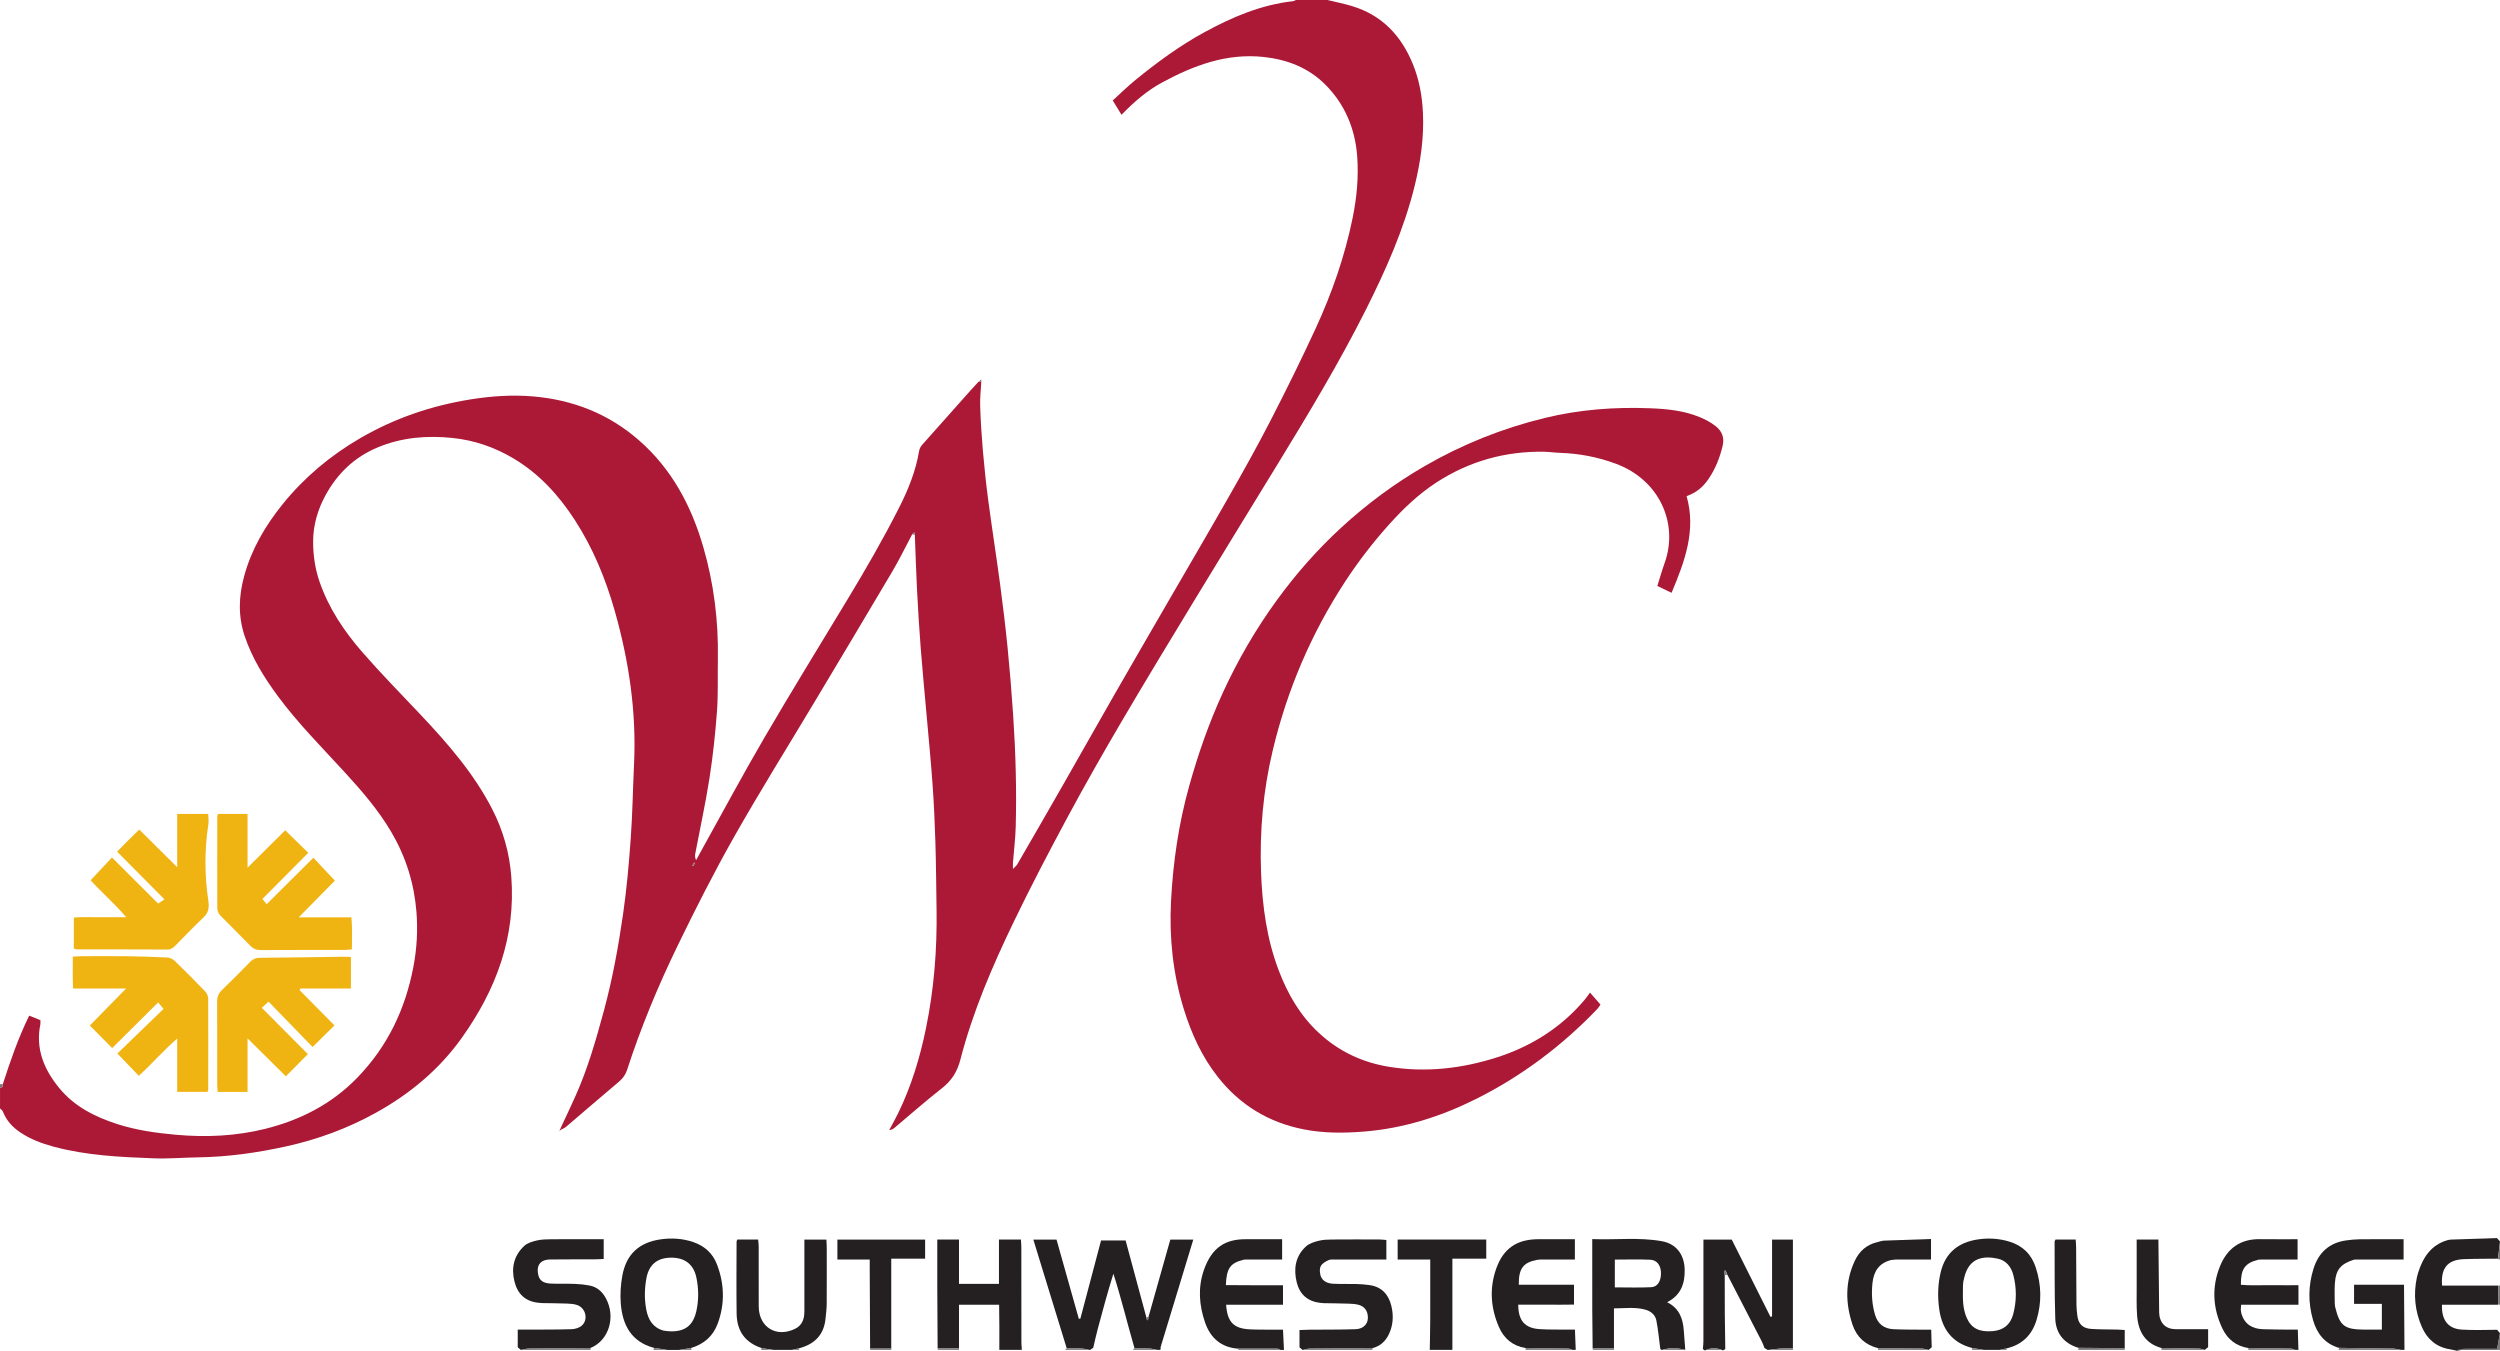 <?xml version="1.0" encoding="utf-8"?>
<!-- Generator: Adobe Illustrator 27.2.0, SVG Export Plug-In . SVG Version: 6.00 Build 0)  -->
<svg version="1.1" id="Layer_1" xmlns="http://www.w3.org/2000/svg" xmlns:xlink="http://www.w3.org/1999/xlink" x="0px" y="0px"
	 viewBox="0 0 2878.01 1554.98" style="enable-background:new 0 0 2878.01 1554.98;" xml:space="preserve">
<style type="text/css">
	.st0{fill:#AC1936;}
	.st1{fill:#242022;}
	.st2{fill:#797778;}
	.st3{fill:#F0B412;}
</style>
<g>
	<g>
		<path class="st0" d="M3.22,1248.2c8.59-26.55,17.61-52.93,30.38-78.97c4.65,1.86,8.79,3.52,12.9,5.17c0,2.09,0.22,3.42-0.03,4.66
			c-5.77,28.43,4.23,52.27,21.85,73.65c17.56,21.3,41.23,33.17,66.9,41.4c21.9,7.03,44.52,10.17,67.43,12.24
			c34.74,3.13,69.17,1.52,102.88-6.89c40.34-10.06,76.37-28.49,105.81-58.85c34.94-36.01,55.35-79.09,64.63-127.94
			c3.93-20.68,5.1-41.6,3.48-62.46c-2.56-32.88-12.13-63.73-28.96-92.34c-14.94-25.4-34.02-47.42-53.8-69.01
			c-26.24-28.65-53.77-56.21-76.9-87.57c-15.62-21.19-29.45-43.39-38-68.63c-7.88-23.26-7.04-46.27-0.68-69.56
			c8.48-31.05,24.4-58.13,44.43-82.89c24.93-30.81,54.92-55.88,89.14-75.78c39.52-22.98,82.1-37.46,127.18-44.67
			c23.68-3.79,47.55-5.43,71.47-3.43c46.02,3.85,87.16,19.9,122.21,50.51c37.87,33.07,60.35,75.52,74.1,122.98
			c12.19,42.06,17.54,85.16,16.77,128.98c-0.35,19.98,0.44,40.03-1.02,59.92c-1.89,25.76-4.64,51.53-8.63,77.05
			c-4.55,29.15-10.89,58.03-16.39,87.03c-0.42,2.22-0.41,4.51,0.95,7.49c1.98-3.61,3.94-7.24,5.94-10.84
			c24.07-43.27,47.44-86.95,72.39-129.71c31.17-53.4,63.58-106.07,95.57-158.98c21.17-35.02,41.67-70.4,60.13-106.94
			c10.39-20.56,18.93-41.76,22.73-64.65c0.41-2.44,1.71-5.06,3.36-6.93c18.47-20.93,37.08-41.74,55.67-62.57
			c3.08-3.45,6.25-6.83,9.37-10.23c1.07-0.01,2.14-0.02,3.21-0.04c-0.49,9.27-1.63,18.56-1.32,27.8
			c0.56,17.22,1.62,34.45,3.11,51.61c1.67,19.14,3.67,38.26,6.21,57.31c4.29,32.2,9.33,64.29,13.63,96.49
			c3.25,24.3,6.19,48.65,8.62,73.05c2.56,25.72,4.66,51.5,6.39,77.28c1.46,21.85,2.49,43.74,3.01,65.63
			c0.5,20.93,0.51,41.9-0.03,62.83c-0.36,13.89-2.1,27.73-3.18,41.6c-0.15,1.96-0.02,3.94-0.02,7.36c2.19-2.31,3.97-3.6,4.97-5.34
			c17.65-30.49,35.27-60.98,52.75-91.57c20.12-35.2,39.98-70.54,60.15-105.7c20.16-35.15,40.54-70.18,60.84-105.25
			c23.46-40.52,47.19-80.89,70.34-121.6c16.26-28.6,32.34-57.34,47.39-86.59c17.95-34.89,35.37-70.08,51.81-105.69
			c18.98-41.11,33.89-83.8,42.91-128.28c4.7-23.17,6.9-46.8,5.14-70.41c-2.38-31.89-14.28-60.26-37.06-82.88
			c-19.27-19.14-43.62-28.57-70.57-31.47c-42.58-4.59-80.46,9.68-116.86,29.31c-17.32,9.35-32.19,22.16-46.83,37.26
			c-3.34-5.47-6.48-10.6-10.1-16.52c8.98-8.13,17.2-16.25,26.11-23.52c24.99-20.39,50.96-39.48,79.34-54.96
			c31.99-17.45,65.18-31.65,101.89-35.77c1.26-0.14,2.46-0.93,3.68-1.41c12,0,24,0,36,0c9.62,2.35,19.38,4.24,28.84,7.14
			c34.23,10.5,56.25,33.95,69.57,66.48c7.39,18.05,10.78,36.83,11.68,56.26c1.32,28.37-2.67,56.07-9.38,83.52
			c-12.32,50.39-33.31,97.35-56.48,143.47c-30.49,60.68-65.51,118.76-100.9,176.63c-31.76,51.92-63.65,103.76-95.24,155.78
			c-28.63,47.16-57.28,94.3-85.22,141.87c-21.38,36.4-42.26,73.11-62.26,110.28c-21.26,39.5-42.05,79.3-61.53,119.69
			c-24.71,51.23-47.22,103.53-61.49,158.79c-3.63,14.06-10.14,24.21-21.35,32.99c-18.55,14.52-36.22,30.18-54.28,45.33
			c-1.62,1.36-3.42,2.5-6.3,2.76c3.36-6.31,6.91-12.53,10.05-18.95c15.31-31.25,25.3-64.25,32.28-98.25
			c9.26-45.09,12.88-90.68,12.18-136.65c-0.39-25.62-0.55-51.25-1.32-76.87c-0.67-22.23-1.66-44.47-3.24-66.65
			c-1.96-27.43-4.66-54.8-7.07-82.19c-2.21-25.1-4.68-50.18-6.62-75.3c-1.76-22.82-3.14-45.68-4.32-68.53
			c-1.06-20.55-1.63-41.13-2.42-61.69c-0.22-1.05-0.44-2.11-0.65-3.17c-0.79,0.76-1.58,1.51-2.36,2.27
			c-7.64,14.37-14.75,29.05-23.01,43.05c-30.08,50.92-60.51,101.62-90.86,152.38c-30.52,51.04-62.07,101.5-91.34,153.24
			c-23.23,41.06-44.6,83.25-65.2,125.71c-22.33,46.04-41.96,93.32-57.78,142.07c-1.83,5.64-4.8,9.87-9.25,13.64
			c-20.51,17.34-40.85,34.89-61.31,52.3c-1.47,1.25-3.42,1.93-5.15,2.88c-0.36-0.38-0.73-0.77-1.09-1.15
			c5.74-12.33,11.62-24.59,17.18-37c14.32-31.97,23.92-65.52,33.03-99.23c9.8-36.26,16.49-73.18,21.86-110.27
			c4.22-29.16,6.79-58.61,8.91-88.01c2.03-28.13,2.38-56.37,3.74-84.55c2.92-60.3-5.82-119.16-22.24-176.96
			c-10.49-36.91-25.02-72.2-46.02-104.59c-18.5-28.55-40.99-53.13-70.4-70.68c-21.66-12.93-45.17-21.04-70.31-23.64
			c-29.47-3.05-58.33-0.7-86.09,10.85c-26.62,11.07-46.15,29.81-59.88,54.72c-9.1,16.51-14.42,34.63-14.48,53.33
			c-0.05,15.79,2.17,31.67,7.5,46.96c10.58,30.37,28.15,56.58,48.92,80.47c21.6,24.83,44.74,48.33,67.33,72.3
			c31.52,33.45,61.65,67.99,82.72,109.28c12.34,24.19,19.58,49.85,21.66,77.15c5.28,69.38-17.45,130.02-56.93,185.45
			c-26.09,36.63-59.96,64.75-99.11,86.41c-32.45,17.96-67.03,30.71-103.29,38.66c-33.1,7.26-66.53,12.06-100.5,12.57
			c-17.28,0.26-34.58,1.79-51.81,1.14c-38.77-1.46-77.59-3.23-115.37-13.46c-13.53-3.66-26.47-8.5-38.28-16.41
			c-9.17-6.15-16.04-13.75-20.04-24.04c-0.54-1.39-2.14-2.37-3.25-3.53c0-8,0-16,0-24C2.7,1252.11,3.78,1250.85,3.22,1248.2z
			 M799.49,994.24c-0.04-0.54-0.09-1.09-0.13-1.63c-0.31,0.52-0.63,1.04-0.94,1.57c-0.51,0.73-1.01,1.47-1.52,2.2
			c0.55,0.15,1.52,0.54,1.59,0.41C798.93,996,799.18,995.1,799.49,994.24z"/>
		<path class="st1" d="M1227.97,1552c-8.03-26.12-16.06-52.24-24.09-78.37c-4.68-15.24-9.35-30.48-14.3-46.63
			c8.93,0,26.69,0,26.69,0s17.04,60.63,25.66,91.14c0.59,0.01,1.18,0.01,1.76,0.02c7.94-30.31,23.86-90.15,23.86-90.15h28.24
			c0,0,15.92,58.63,23.88,88.46c0.25,1.09,0.5,2.19,0.76,3.28c0.4-0.02,0.79-0.05,1.19-0.07c0.17-1.17,0.33-2.33,0.5-3.5
			c8.33-29.44,25.16-89.17,25.16-89.17s16.9,0,26.44,0c-5.36,17.66-10.46,34.49-15.58,51.32c-7.28,23.92-14.58,47.83-21.83,71.76
			c-0.37,1.23-0.26,2.6-0.37,3.91c-1.34,0-2.45,0-3.78,0c-2.81-0.52-5.6-1.34-8.43-1.51c-5.89-0.35-11.8-0.35-17.7-0.5
			c-8.31-28.49-15.2-57.39-24.3-85.7c-6.48,21-12.21,41.8-17.76,62.65c-2,7.5-3.66,15.09-5.43,22.65c-1.4,0.95-2.35,1.6-3.75,2.55
			c-3.08-0.5-6.12-1.47-9.22-1.66C1239.73,1552.14,1233.84,1552.14,1227.97,1552z"/>
		<path class="st1" d="M1960.33,1553.08c0.26-2.96,0.64-5.92,0.64-8.88c0.05-35.32,0.03-70.64,0.03-105.96c0-3.57,0-7.14,0-11.24
			h32.59c14.7,29.33,29.64,59.14,44.58,88.95c0.99-0.23,0.84-0.2,1.83-0.43V1427c8.43,0,15.77,0,24,0v125.04
			c-4.89,0.13-9.8,0.11-14.68,0.44c-4.79,0.33-9.55,1.11-14.32,1.64c-1.33-0.82-2.47-1.52-3.8-2.35c-0.95-2.61-1.86-5.24-3.12-7.69
			c-13.14-25.6-26.38-51.15-39.59-76.71c-0.62-1.58-1.24-3.16-1.86-4.74c-1.03,0.27-0.7,0.18-1.74,0.45
			c0.21,1.59,0.42,3.19,0.62,4.78c0.02,14.87-0.02,29.75,0.09,44.62c0.1,13.51,0.36,27.03,0.55,40.54c-1.13,0.7-1.44,0.9-2.57,1.6
			c-6.97-3.3-13.93-3.28-20.9,0.06C1961.63,1553.96,1961.39,1553.8,1960.33,1553.08z"/>
		<path class="st1" d="M1833.46,1552.36c-0.15-14.98-0.39-29.95-0.44-44.93c-0.07-23.32-0.02-46.64-0.02-69.95
			c0-3.27,0-6.53,0-11.03c27.37,1.06,53.85-2.3,80.07,2.42c16.68,3,25.93,15.34,26.33,32.55c0.38,16.14-4.23,29.58-20.23,37.71
			c14.07,6.87,18.31,18.96,19.25,32.94c0.49,7.28,1.1,14.55,1.66,21.82c-8.99-2.08-17.98-2.67-26.95,0.22
			c-0.73-0.45-1.07-0.66-1.8-1.11c-1.42-10.99-2.41-22.07-4.53-32.92c-1.28-6.55-6.46-10.74-12.97-12.48
			c-11.6-3.1-23.27-1.49-35.83-1.37v45.98C1849.82,1552.25,1841.64,1552.3,1833.46,1552.36z M1859,1482.03
			c14.26,0,28.11,0.49,41.9-0.2c7.38-0.37,11.31-7.12,11.22-16.26c-0.09-8.69-4.49-15.03-12.29-15.37
			c-13.46-0.59-26.96-0.16-40.83-0.16C1859,1461.06,1859,1471.19,1859,1482.03z"/>
		<path class="st1" d="M2688.1,1504.01c5.39,22.35,10.52,26.43,33.57,26.65c6.3,0.06,20.33,0.01,20.33,0.01s0-19.47,0-29.66
			c-10.56,0-20.9,0-32,0c0-7.84,0-14.4,0-22c18.87,0,37.57,0,57.5,0c0.18,25.02,0.36,50.01,0.54,75c-1.33,0-2.7,0-4.03,0
			c-3.19-0.52-6.37-1.44-9.57-1.5c-20.64-0.38-41.29-0.58-61.93-0.83c-16.3-4.8-25.31-16.53-29.78-32.13
			c-5.64-19.67-5.59-39.35,0.58-59.01c5.86-18.67,18.1-29.78,37.55-32.57c5.25-0.75,10.59-1.26,15.89-1.31
			c16.57-0.17,33.15-0.06,50.27-0.06V1450h-53.02c-1.33-0.13-2.66-0.02-3.98,0.1c-15.36,4.9-20.94,11.4-22.09,26.97
			c-0.57,7.61-0.14,15.3-0.16,22.96C2687.86,1501.35,2687.98,1502.68,2688.1,1504.01z"/>
		<path class="st1" d="M619.95,1499.75c-15.14-1.46-24.14-10.14-27.72-24.52c-3.9-15.7-0.63-29.95,11.39-41.03
			c3.63-3.35,9.32-4.98,14.35-6.15c5.43-1.26,11.19-1.37,16.81-1.41c19.85-0.15,39.71-0.06,60.21-0.06v22.74
			c-3.4,0.15-6.62,0.4-9.85,0.42c-17.26,0.08-34.52-0.03-51.77,0.18c-13.35,0.17-16.12,9.2-13.47,18.78
			c1.93,6.99,7.97,8.63,14.06,8.94c9.27,0.48,18.58,0.04,27.87,0.39c5.6,0.21,11.24,0.81,16.74,1.85
			c8.71,1.65,14.75,6.98,18.94,14.77c11.71,21.72,3.3,48.73-17.92,57.22c-23.71,0.19-47.42,0.33-71.13,0.64
			c-2.93,0.04-5.85,1.05-8.77,1.56c-1.5-1.24-2.18-1.82-3.68-3.06v-20.33c3.94,0,7.12,0.02,10.31,0c17.26-0.1,34.52,0.04,51.77-0.5
			c3.99-0.12,8.81-1.57,11.69-4.16c7.68-6.89,4.61-20.05-5.25-23.61c-3.65-1.31-7.79-1.57-11.72-1.72
			c-9.61-0.37-19.24-0.4-28.86-0.57C622.61,1499.99,621.28,1499.87,619.95,1499.75z"/>
		<path class="st1" d="M1532.06,1450c-0.75,0.16-1.48,0.32-2.23,0.48c-9.4,4.3-11.51,7.82-9.96,16.44
			c1.14,6.34,6.25,10.49,14.76,10.92c9.01,0.46,18.06,0.1,27.09,0.34c4.99,0.13,10.01,0.53,14.95,1.23c14,2,21.87,10.81,25.04,23.86
			c2.22,9.12,2.32,18.46-0.75,27.56c-3.48,10.34-9.66,18.1-20.71,21.13c-24.23,0.16-48.47,0.28-72.7,0.55
			c-2.66,0.03-5.3,1.08-7.96,1.58c-1.46-1.23-2.14-1.81-3.6-3.05v-19.89c4.34-0.16,7.87-0.38,11.4-0.41
			c17.66-0.17,35.32,0.04,52.96-0.56c10.49-0.35,16-7.74,14.01-17.23c-1.21-5.75-4.92-9.41-10.44-10.87
			c-3.49-0.93-7.22-1.17-10.85-1.29c-9.65-0.32-19.31-0.4-28.97-0.58c-1.34-0.12-2.67-0.24-4.01-0.36
			c-14.75-1.54-23.98-9.91-27.34-23.81c-3.71-15.34-1.54-30.01,10.78-41.2c3.7-3.36,9.3-5.13,14.34-6.41
			c5.1-1.3,10.58-1.45,15.9-1.5c18.03-0.17,36.06-0.09,54.1-0.04c2.59,0.01,5.17,0.37,8.12,0.6V1450H1532.06z"/>
		<path class="st1" d="M752.61,1551.62c-26.14-7.11-36.11-26.61-37.99-51.31c-0.8-10.48-0.09-21.36,1.8-31.71
			c4.53-24.72,19.26-38.35,44.23-41.87c12.61-1.78,25.16-1.03,37.43,3.15c13.15,4.47,22.51,13.11,27.34,25.82
			c8.58,22.53,9.21,45.48,0.72,68.26c-5.35,14.35-15.87,23.43-30.49,27.81c-4.55,0.75-9.1,1.5-13.65,2.25c-4.67,0-9.33,0-14,0
			C762.87,1553.21,757.74,1552.41,752.61,1551.62z M763.99,1531.84c1.33,0.18,2.67,0.35,4,0.53c20.11,1.91,29.91-6.23,33.66-23.07
			c2.84-12.77,2.7-25.74,0.03-38.58c-3.16-15.16-13.28-23-29.15-22.9c-15.9,0.1-25.5,8.06-28.38,23.67
			c-2.25,12.2-2.45,24.43-0.05,36.63C746.37,1519.64,751.89,1528.53,763.99,1531.84z"/>
		<path class="st1" d="M2270.28,1551.79c-23.21-5.98-34.71-21.97-37.86-44.8c-1.97-14.27-1.65-28.54,1.76-42.61
			c5.44-22.45,20.55-34.21,42.64-37.55c12.24-1.85,24.42-1.15,36.49,2.54c15.28,4.67,25.28,14.68,30.14,29.37
			c6.64,20.03,7.19,40.47,1.03,60.84c-5.24,17.32-16.53,28.38-34.27,32.63c-2.74,0.6-5.48,1.2-8.22,1.79c-6,0-12,0-18,0
			C2279.43,1553.26,2274.85,1552.53,2270.28,1551.79z M2260.08,1475.99c-0.1,1.33-0.21,2.67-0.31,4c0.05,7-0.41,14.04,0.31,20.97
			c0.57,5.54,1.84,11.26,4.09,16.32c5.35,12.01,14.44,16.32,29.62,15.15c12.28-0.94,20.52-7.27,23.76-19.38
			c4.03-15.07,4.13-30.39,0.13-45.47c-2.44-9.2-8.17-16.52-17.79-18.6c-16.31-3.52-33.24-1.53-38.74,22.12
			C2260.77,1472.74,2260.44,1474.37,2260.08,1475.99z"/>
		<path class="st1" d="M1079.41,1552.29c-0.14-22.31-0.31-44.61-0.4-66.92c-0.06-15.99-0.01-31.98-0.01-47.97c0-3.26,0-6.64,0-10.41
			c8.51,0,16.27,0,25,0c0,16.82,0,33.6,0,51c15.72,0,30.3,0,46,0c0-16.64,0-33.55,0-51c8.92,0,16.74,0,25.31,0
			c0.17,3.17,0.45,6.07,0.46,8.98c0.04,36.37,0.03,72.75,0.07,109.12c0,2.97,0.34,5.93,0.52,8.9c-8.68,0-17.19,0-25.93,0
			c0.01-8.6,0.07-17.21,0.03-25.81c-0.04-8.79-0.17-17.58-0.26-26.19c-15.88,0-30.45,0-46.19,0c0,17.05,0,33.52,0,50
			C1095.8,1552.1,1087.61,1552.19,1079.41,1552.29z"/>
		<path class="st1" d="M1769.45,1450.36c-15.99,3.02-21.23,10.03-21.02,28.64c21.2,0,64.38,0,63.57,0v22.85
			c-9.77,0.25-20.61,0.08-31.45,0.11c-10.92,0.03-21.85,0.01-32.75,0.01c0.04,18.43,7.61,27.03,24.72,28.14
			c9.96,0.64,19.97,0.41,29.96,0.55c3.27,0.04,6.53,0.01,10.59,0.01c0.33,8.31,0.63,15.82,0.93,23.33c-1.33,0-2.67,0-4,0
			c-1.5-0.52-2.99-1.46-4.5-1.49c-16.44-0.3-32.89-0.45-49.33-0.64c-14.7-2.42-24.86-10.95-30.62-24.27
			c-9.45-21.83-11.11-44.36-3.14-67.02c8.17-23.23,23.54-33.83,48.26-33.99c13.89-0.09,42.34-0.02,42.34-0.02s0,15.36,0,23.42
			h-39.82C1771.93,1450.12,1770.69,1450.24,1769.45,1450.36z"/>
		<path class="st1" d="M2588.16,1551.87c-13.95-2.19-23.9-10.19-29.75-22.54c-11.04-23.3-12.47-47.45-2.78-71.54
			c8.24-20.48,23.34-31.65,46.14-31.26c14.22,0.24,43.22,0.05,43.22,0.05s0,23.18,0,23.42h-39.02c-2-0.12-3.99,0-5.99,0.13
			c-15.68,3.98-20.4,10.46-20.27,28.94c10.65,1,21.45,0.31,32.21,0.44c10.88,0.13,34.07,0.03,34.07,0.03V1502h-66
			c-0.17,2.33-0.29,4.18-0.4,6.04c0.26,1.48,0.51,2.96,0.77,4.44c3.77,12.09,12.6,17.28,24.64,17.71
			c9.91,0.35,19.83,0.34,29.75,0.47c3.24,0.04,6.48,0.01,10.48,0.01c0.27,8.38,0.51,15.86,0.75,23.33c-1.33,0-2.67,0-4,0
			c-1.5-0.52-3-1.46-4.51-1.49C2621.05,1552.21,2604.61,1552.06,2588.16,1551.87z"/>
		<path class="st1" d="M1431.99,1450.11c-15.65,3.82-20.02,9.69-20.76,29.31c21.69,0.31,65.76,0.21,65.76,0.21s0,14.45,0,22.38
			c-22.02,0-43.73,0-65.48,0c1.38,19.92,8.66,27.4,27.19,28.33c9.27,0.47,18.58,0.28,27.87,0.38c3.25,0.03,6.49,0.01,10.43,0.01
			c0.4,8.33,0.76,15.81,1.12,23.29c-1.33,0-2.8,0-4.13,0c-1.16-0.5-2.32-1.43-3.49-1.44c-15.02-0.07-30.04,0-45.06,0.03
			c-19.54-1.38-31.9-12.15-38.14-30.1c-6.95-19.99-8.39-40.5-1.31-60.65c9.15-26.04,24.84-35.4,48.3-35.27
			c13.91,0.08,27.83,0.01,41.7,0.01V1450h-38.02C1435.98,1449.88,1433.99,1449.99,1431.99,1450.11z"/>
		<path class="st1" d="M2828.34,1554.98c-2.62-0.55-5.22-1.23-7.86-1.64c-15.69-2.46-26.3-11.63-32.44-25.75
			c-7.98-18.35-9.9-37.53-5.68-57.2c0.46-1.74,0.92-3.48,1.39-5.22c5.62-17.65,14.83-32.16,34.34-37.66
			c1.12-0.16,2.22-0.33,3.34-0.49c13.24-0.42,26.47-0.84,39.71-1.27c4.43-0.14,8.87-0.3,13.3-0.46c1.44,1.56,2.13,2.31,3.57,3.87
			c-0.77,6.61-1.55,13.23-2.32,19.84c-13.2,0.16-26.41,0.03-39.59,0.56c-18.41,0.74-26.41,10.33-24.77,30.44h64.66l-0.24,22h-64.52
			c-0.72,17.47,6.9,27.59,22.52,28.62c13.59,0.9,27.27,0.32,40.93,0.23c1.36,1.62,1.98,2.37,3.34,3.99
			c-1.1,6.03-2.19,12.06-3.41,18.78c-12.31,0-24.42-0.09-36.52,0.06C2834.83,1553.72,2831.58,1554.52,2828.34,1554.98z"/>
		<path class="st1" d="M926,1509.95c0-27.35,0-54.81,0-82.95c8.61,0,16.71,0,25.34,0c0.15,3.24,0.41,6.17,0.41,9.1
			c0.03,21.72,0.11,43.44-0.05,65.16c-0.04,5.65-0.81,11.3-1.37,16.94c-1.85,18.72-12.84,29.3-30.42,33.95
			c-2.73,0.62-5.46,1.23-8.19,1.85c-8.02,0-21.04,0-21.04,0c-3.68-0.54-9.56-1.39-13.24-1.93c-19.63-6.15-29.15-19.91-29.43-39.64
			c-0.39-27.66-0.11-55.34-0.07-83.01c0-0.61,0.41-1.21,0.86-2.43h23.96c0.23,2.63,0.64,5.16,0.65,7.7
			c0.05,20.67,0.03,41.34,0.03,62.01c0,2.67-0.04,5.34,0.02,8c0.52,23.45,20.52,35.44,41.75,25.06c6.62-3.24,9.81-8.72,10.57-15.84
			C925.85,1512.61,925.92,1511.28,926,1509.95z"/>
		<path class="st1" d="M2162.02,1552.03c-14.69-3.71-24.66-12.86-29.4-27.06c-8.26-24.77-8.63-49.51,2.67-73.61
			c5.19-11.07,13.7-18.58,25.89-21.4c2.58-0.6,5.14-1.65,7.74-1.75c17.8-0.73,35.62-1.26,54.07-1.88V1450h-41.01
			c-1.37,0.16-3.58,0.41-4.95,0.57c-13.65,3.4-20.01,12.73-21.44,26.55c-1.28,12.39-0.57,24.51,2.97,36.46
			c3.11,10.52,10.34,16.07,21.09,16.6c10.61,0.52,21.24,0.4,31.87,0.53c3.6,0.04,7.19,0.01,11.7,0.01c0.21,7.2,0.41,13.79,0.6,20.31
			c-1.49,1.25-2.12,1.78-3.61,3.03c-2.59-0.51-5.18-1.51-7.78-1.56C2195.64,1552.24,2178.83,1552.16,2162.02,1552.03z"/>
		<path class="st1" d="M1645.96,1554c0.18-11.3,0.48-22.6,0.52-33.9c0.08-23,0.02-46,0.02-70.1c-12.41,0-24.74,0-37.51,0
			c0-8.2,0-15.31,0-23c33.79,0,67.53,0,102,0c0,7.13,0,14.09,0,22c-12.71,0-25.3,0-39,0c0,34.77,0,70.45,0,105
			C1663.32,1554,1654.64,1554,1645.96,1554z"/>
		<path class="st1" d="M2485.65,1511.51c0.16,1.45,0.33,2.9,0.49,4.35c2.38,9.94,9.03,14.27,18.86,14.31
			c11.86,0.05,23.72,0.01,37,0.01v20.67c-1.61,1.3-2.32,1.87-3.93,3.17c-2.18-0.52-4.36-1.47-6.55-1.52
			c-14.46-0.34-28.92-0.49-43.38-0.7c-18.81-5.25-26.54-19.12-27.89-37.17c-0.87-11.62-0.45-23.34-0.49-35.02
			c-0.06-17.31-0.02-34.62-0.02-52.61h25.03C2485.07,1455.32,2485.36,1483.41,2485.65,1511.51z"/>
		<path class="st2" d="M600,1554c2.83-0.52,5.65-1.46,8.49-1.5c23.78-0.31,47.55-0.45,71.33-0.64c0.06,0.71,0.12,1.43,0.18,2.14
			C653.33,1554,626.67,1554,600,1554z"/>
		<path class="st2" d="M1500,1554c2.5-0.52,5-1.47,7.51-1.5c24.14-0.27,48.29-0.39,72.43-0.55c0.02,0.68,0.04,1.37,0.06,2.05
			C1553.33,1554,1526.67,1554,1500,1554z"/>
		<path class="st2" d="M2692.5,1551.67c20.64,0.26,41.29,0.45,61.93,0.83c3.2,0.06,6.38,0.98,9.57,1.5c-24,0-48,0-72,0
			c0.29-0.48,0.64-0.94,0.82-1.46C2692.9,1552.32,2692.62,1551.96,2692.5,1551.67z"/>
		<path class="st2" d="M2829.13,1553.75c3.2-0.45,6.39-1.23,9.59-1.27c11.91-0.15,23.82-0.06,35.93-0.06
			c1.2-6.59,2.27-12.5,3.34-18.41c0,6.67,0,13.33,0,20c-16,0-32,0-48,0L2829.13,1553.75z"/>
		<path class="st2" d="M2161.97,1552.02c16.84,0.14,33.69,0.21,50.53,0.48c2.51,0.04,5,0.98,7.5,1.5c-19.33,0-38.67,0-58,0
			C2161.99,1553.34,2161.98,1552.68,2161.97,1552.02z"/>
		<path class="st2" d="M2446.18,1552.15c-0.06,0.62-0.12,1.23-0.18,1.85c-18,0-36,0-54,0c0.3-0.48,0.68-0.93,0.88-1.45
			c0.09-0.23-0.19-0.6-0.3-0.9C2410.45,1551.82,2428.31,1551.99,2446.18,1552.15z"/>
		<path class="st2" d="M2588.16,1551.87c16.44,0.19,32.89,0.34,49.33,0.64c1.51,0.03,3,0.97,4.51,1.49c-18,0-36,0-54,0
			c0.18-0.46,0.41-0.91,0.5-1.39C2588.54,1552.39,2588.28,1552.12,2588.16,1551.87z"/>
		<path class="st2" d="M1756.17,1551.87c16.44,0.19,32.89,0.35,49.33,0.64c1.51,0.03,3,0.97,4.5,1.49c-18,0-36,0-54,0
			c0.18-0.46,0.41-0.91,0.5-1.39C1756.54,1552.39,1756.29,1552.12,1756.17,1551.87z"/>
		<path class="st2" d="M2488.26,1551.8c14.43,0.21,28.85,0.36,43.28,0.69c2.16,0.05,4.31,0.98,6.46,1.5c-16.67,0-33.33,0-50,0
			c0.21-0.47,0.47-0.93,0.59-1.42C2488.64,1552.36,2488.38,1552.07,2488.26,1551.8z"/>
		<path class="st2" d="M1425.46,1552.59c15.02-0.03,30.04-0.1,45.06-0.03c1.17,0.01,2.33,0.94,3.49,1.44c-16,0-32,0-48,0
			C1425.28,1553.74,1425.09,1553.27,1425.46,1552.59z"/>
		<path class="st2" d="M2036,1554c4.44-0.52,8.87-1.22,13.33-1.52c4.9-0.33,9.81-0.31,14.72-0.44c-0.02,0.65-0.04,1.31-0.05,1.96
			C2054.67,1554,2045.33,1554,2036,1554z"/>
		<path class="st2" d="M1304,1554c0.64-0.67,1.29-1.33,1.93-2c5.89,0.14,11.78,0.15,17.66,0.5c2.82,0.17,5.61,0.98,8.41,1.51
			C1322.67,1554,1313.33,1554,1304,1554z"/>
		<path class="st2" d="M1228.05,1552c5.86,0.14,11.73,0.15,17.58,0.49c2.81,0.17,5.58,0.98,8.37,1.51c-9.33,0-18.67,0-28,0
			C1226.68,1553.33,1227.37,1552.67,1228.05,1552z"/>
		<path class="st2" d="M1914,1554c8.91-2.78,17.84-2.18,26.77-0.12c0,0.01-0.77,0.12-0.77,0.12C1931.33,1554,1922.67,1554,1914,1554
			z"/>
		<path class="st2" d="M1858.25,1552.19c-0.08,0.6-0.17,1.2-0.25,1.81c-8,0-16,0-24,0c-0.22-0.33-0.48-0.65-0.63-1.01
			c-0.06-0.16,0.13-0.42,0.2-0.63C1841.8,1552.3,1850.03,1552.25,1858.25,1552.19z"/>
		<path class="st2" d="M1104,1552c0,0.67,0,1.33,0,2c-8,0-16,0-24,0c-0.2-0.35-0.45-0.69-0.57-1.07c-0.06-0.17,0.13-0.42,0.21-0.64
			C1087.76,1552.19,1095.88,1552.1,1104,1552z"/>
		<path class="st2" d="M1002,1554c-0.19-0.35-0.43-0.69-0.55-1.07c-0.05-0.17,0.14-0.42,0.22-0.63c8.19-0.03,16.38-0.06,24.58-0.09
			c-0.08,0.6-0.16,1.19-0.25,1.79C1018,1554,1010,1554,1002,1554z"/>
		<path class="st2" d="M2878,1502c-0.74-0.13-1.47-0.25-2.21-0.38c0.08-7.22,0.15-14.43,0.23-21.65c0.66,0.01,1.32,0.02,1.98,0.03
			C2878,1487.33,2878,1494.67,2878,1502z"/>
		<path class="st2" d="M2878,1450c-0.76-0.18-1.52-0.36-2.28-0.54c0.76-6.49,1.52-12.97,2.28-19.46
			C2878,1436.67,2878,1443.33,2878,1450z"/>
		<path class="st2" d="M1964,1554c6-2.45,12-2.45,18,0C1976,1554,1970,1554,1964,1554z"/>
		<path class="st2" d="M752.61,1551.62c5.13,0.79,10.26,1.59,15.39,2.38c-5.33,0-10.67,0-16,0c0.32-0.48,0.71-0.94,0.92-1.46
			C753.01,1552.31,752.73,1551.93,752.61,1551.62z"/>
		<path class="st2" d="M2270.28,1551.79c4.57,0.74,9.15,1.47,13.72,2.21c-4.67,0-9.33,0-14,0c0.21-0.47,0.49-0.93,0.6-1.42
			C2270.66,1552.36,2270.4,1552.06,2270.28,1551.79z"/>
		<path class="st2" d="M782,1554c4.55-0.75,9.1-1.5,13.65-2.25c0.12,0.75,0.23,1.5,0.35,2.25C791.33,1554,786.67,1554,782,1554z"/>
		<path class="st2" d="M876.51,1551.67c3.83,0.78,7.66,1.55,11.49,2.33c-4,0-8,0-12,0c0.28-0.48,0.63-0.94,0.81-1.45
			C876.89,1552.32,876.62,1551.97,876.51,1551.67z"/>
		<path class="st2" d="M912,1554c2.72-0.62,5.45-1.23,8.17-1.85c-0.32,0.59-0.38,1.21-0.17,1.85C917.33,1554,914.67,1554,912,1554z"
			/>
		<path class="st2" d="M3.22,1248.2c0.57,2.65-0.52,3.91-3.22,3.8c0-1.33,0-2.67,0-4C1.07,1248.07,2.14,1248.13,3.22,1248.2z"/>
		<path class="st2" d="M2302,1554c2.74-0.6,5.48-1.2,8.22-1.79c-0.22,0.58-0.29,1.18-0.22,1.79C2307.33,1554,2304.67,1554,2302,1554
			z"/>
		<path class="st0" d="M1830.43,1142.67c4.85,5.55,8.28,9.48,12.05,13.79c-1.27,1.82-2.17,3.54-3.46,4.89
			c-40.61,42.41-86.97,77.32-139.42,103.6c-40.63,20.36-83.46,34.02-129.23,37.71c-23.34,1.88-46.49,1.99-69.41-2.51
			c-40.37-7.91-73.55-27.97-99.07-60.47c-18.34-23.35-30.39-49.86-39.08-77.98c-12.49-40.44-16.9-82.06-14.73-124.11
			c2.32-45.12,8.84-89.73,21.11-133.42c10.27-36.53,22.68-72.18,38.54-106.71c17.28-37.61,37.92-73.2,62.24-106.62
			c22.15-30.44,46.94-58.56,74.74-84.08c29.27-26.86,60.98-50.27,95.33-70.15c43.43-25.14,89.45-43.52,138.31-55.44
			c40.14-9.79,80.69-12.79,121.67-11.16c19.19,0.76,38.52,2.69,56.58,10.13c6.67,2.75,13.34,6.26,18.9,10.78
			c6.7,5.44,9.88,12.76,7.65,22.17c-3.25,13.75-8.26,26.46-16.24,38.24c-6.21,9.17-13.92,15.85-25.3,19.8
			c11.27,39.5-2.09,75.03-17.27,111.3c-6.07-2.9-11.3-5.4-16.41-7.84c2.98-9.44,5.38-18.02,8.38-26.39
			c16.3-45.39-5.79-95.6-55.92-114.27c-20.73-7.72-42.12-11.86-64.22-12.59c-6.29-0.21-12.56-1.2-18.84-1.3
			c-44.75-0.66-86.17,10.98-123.64,35.34c-20.36,13.23-37.92,29.89-54.22,48.02c-18.71,20.82-35.71,42.82-50.99,66.22
			c-39.09,59.87-66.7,124.64-83.28,194.16c-11.02,46.19-15.22,93.08-13.47,140.45c1.43,38.64,6.54,76.79,20.44,113.18
			c10.31,26.98,24.46,51.55,45.97,71.54c23.17,21.54,50.44,34.27,81.36,39.22c42.15,6.75,83.63,1.96,123.89-10.96
			c39.29-12.61,73.47-34.01,100.49-65.83C1826.03,1148.88,1827.88,1146.09,1830.43,1142.67z"/>
		<path class="st1" d="M1026,1552.21c-7.94,0.03-16.14,0.06-24.33,0.09c-0.15-30.27-0.29-60.54-0.44-90.8c-0.02-3.6,0-11.5,0-11.5
			s-24.86,0-37.23,0c0-8.09,0-15.28,0-23c33.72,0,67.08,0,101,0c0,7.59,0,22,0,22h-39V1552.21z"/>
		<path class="st1" d="M2446,1552.06c-17.87-0.17-35.73-0.33-53.6-0.5c-16.54-5.13-25.81-16.74-26.36-33.62
			c-0.96-29.54-0.62-59.13-0.77-88.69c0-0.58,0.53-1.17,1.06-2.26c7.26,0,14.77,0,23.21,0c0.18,3.22,0.49,6.4,0.51,9.58
			c0.15,21.93,0.18,43.87,0.38,65.8c0.03,3.98,0.51,7.96,0.98,11.92c1.17,9.86,5.98,14.89,16.08,15.58
			c9.93,0.68,19.92,0.48,29.89,0.72c2.6,0.06,5.2,0.31,8.63,0.52C2446,1538.36,2446,1545.21,2446,1552.06z"/>
		<path class="st2" d="M2599.99,1450.13c2-0.12,3.99-0.24,5.99-0.36C2603.98,1449.88,2601.99,1450.01,2599.99,1450.13z"/>
		<path class="st2" d="M2486.28,1516.02c-0.18-2-0.35-4-0.52-6C2485.93,1512.02,2486.11,1514.02,2486.28,1516.02z"/>
		<path class="st2" d="M1431.99,1450.11c1.99-0.12,3.99-0.23,5.98-0.35C1435.98,1449.88,1433.99,1449.99,1431.99,1450.11z"/>
		<path class="st2" d="M2580.37,1512.48c-0.26-1.48-0.51-2.96-0.77-4.44C2579.86,1509.52,2580.12,1511,2580.37,1512.48z"/>
		<path class="st2" d="M1529.99,1450.1c1.33-0.12,2.66-0.23,3.98-0.35C1532.65,1449.87,1531.32,1449.99,1529.99,1450.1z"/>
		<path class="st2" d="M2688.1,1504.01c-0.12-1.33-0.24-2.65-0.36-3.98C2687.86,1501.35,2687.98,1502.68,2688.1,1504.01z"/>
		<path class="st2" d="M1770,1449.93c1.32-0.06,2.65-0.11,3.97-0.17C1772.65,1449.82,1771.33,1449.88,1770,1449.93z"/>
		<path class="st2" d="M2177.99,1450.1c1.33-0.11,2.66-0.23,3.98-0.34C2180.65,1449.88,2179.32,1449.99,2177.99,1450.1z"/>
		<path class="st2" d="M1520.02,1499.73c1.33,0.12,2.66,0.24,3.99,0.36C1522.68,1499.97,1521.35,1499.85,1520.02,1499.73z"/>
		<path class="st2" d="M620.02,1499.75c1.33,0.12,2.66,0.24,4,0.37C622.68,1499.99,621.35,1499.87,620.02,1499.75z"/>
		<path class="st2" d="M2709.99,1450.1c1.33-0.11,2.66-0.23,3.98-0.34C2712.65,1449.87,2711.32,1449.98,2709.99,1450.1z"/>
		<path class="st2" d="M2822.01,1427.84c-1.61,0.34-3.22,0.69-4.82,1.03C2818.8,1428.53,2820.4,1428.18,2822.01,1427.84z"/>
		<path class="st2" d="M1050.15,615c0.79-0.76,1.58-1.51,2.36-2.27c0.22,1.06,0.44,2.12,0.65,3.17
			C1052.16,615.59,1051.15,615.3,1050.15,615z"/>
		<path class="st2" d="M2785.25,1465.36c-0.45,1.71-0.91,3.42-1.36,5.13C2784.34,1468.79,2784.8,1467.08,2785.25,1465.36z"/>
		<path class="st2" d="M926.23,1510.01c-0.07,1.33-0.15,2.66-0.22,3.98C926.08,1512.67,926.16,1511.34,926.23,1510.01z"/>
		<path class="st2" d="M1322.13,1516.17c-0.17,1.17-0.33,2.33-0.5,3.5c-0.4,0.02-0.79,0.05-1.19,0.07c-0.25-1.09-0.5-2.19-0.76-3.28
			C1320.5,1516.36,1321.32,1516.26,1322.13,1516.17z"/>
		<path class="st2" d="M643.86,1302.04c-0.19,0.44-0.39,0.88-0.58,1.32c0.22-0.41,0.45-0.82,0.67-1.23
			C643.95,1302.14,643.86,1302.04,643.86,1302.04z"/>
		<path class="st0" d="M643.95,1302.14c0.4-1.01,0.8-2.02,1.2-3.03c0.36,0.38,0.73,0.76,1.09,1.14c-0.79,0.6-1.59,1.2-2.38,1.8
			C643.86,1302.04,643.95,1302.14,643.95,1302.14z"/>
		<path class="st3" d="M85,1092.03v-35.75c9.84-0.85,19.69-0.28,29.49-0.38c9.55-0.1,19.11-0.02,30.83-0.02
			c-13.9-16.2-28.69-28.83-40.99-42.53c8.25-8.82,16.12-17.24,24.53-26.23c17.79,17.75,35.34,35.28,53.13,53.03
			c2.43-1.57,4.28-2.76,7.34-4.74c-18.18-18.34-35.84-36.16-54.51-54.98c8.19-8.51,16.25-16.6,25.53-25.45
			c14.21,14.11,28.14,27.95,43.64,43.35V937h35.65c0.29,4.64,0.84,8.25,0.19,12.4c-4.49,28.86-4.31,58.21-0.05,87.11
			c1.34,9.09,0.07,14.37-5.44,19.59c-11.09,10.52-21.69,21.57-32.42,32.47c-2.64,2.68-5.24,4.57-9.41,4.55
			c-34.56-0.18-69.12-0.12-103.67-0.17C87.91,1092.95,86.97,1092.51,85,1092.03z"/>
		<path class="st3" d="M343.96,1056c21.24,0,40.42,0,60.61,0c1.25,12.66,0.5,24.47,0.54,36.87c-3.22,0.28-5.79,0.71-8.37,0.71
			c-32.11,0.05-64.21-0.07-96.32,0.13c-5.08,0.03-8.75-1.32-12.32-5.02c-11.37-11.79-23.2-23.13-34.58-34.9
			c-1.86-1.92-3.33-5.16-3.34-7.8c-0.19-35.45-0.08-70.9-0.02-106.35c0-0.64,0.37-1.27,0.79-2.64c10.9,0,22.02,0,34.05,0
			c0,20.1,0,39.67,0,61.84c15.74-15.63,29.75-29.54,43.34-43.04c9,8.8,17.32,16.92,26.54,25.94c-17.2,17.32-34.75,34.99-52.77,53.13
			c1.5,1.86,2.82,3.49,4.87,6.03c18.16-18.06,35.82-35.63,53.79-53.5c8.25,8.81,16.14,17.23,24.73,26.4
			C372.73,1026.78,359.08,1040.64,343.96,1056z"/>
		<path class="st3" d="M238.85,1257c-11.73,0-22.9,0-34.85,0c0-20.08,0-39.63,0-61.44c-16.39,14.28-29.22,29.33-44.2,42.93
			c-8.37-8.72-16.34-17.03-24.64-25.69c17.39-16.82,35.03-33.88,53.1-51.35c-2.68-3.22-4.06-4.88-6.2-7.44
			c-17.93,17.81-35.54,35.29-52.92,52.55c-8.65-8.75-16.79-16.97-25.74-26.01c13.01-13.25,26.54-27.03,41.77-42.55
			c-21.65,0-40.76,0-61.05,0c-0.68-12.65-0.21-24.39-0.3-36.75c4.3-0.19,7.56-0.46,10.81-0.47c17-0.04,33.99-0.2,50.99,0.03
			c15.62,0.21,31.24,0.67,46.84,1.47c2.97,0.15,6.49,1.72,8.64,3.8c11.97,11.58,23.7,23.41,35.24,35.42
			c1.85,1.93,3.31,5.16,3.33,7.8c0.19,34.99,0.08,69.98,0.02,104.97C239.68,1254.91,239.31,1255.54,238.85,1257z"/>
		<path class="st3" d="M404,1101.74c0,12.56,0,24.02,0,36.26c-19.77,0-38.95,0-58.12,0c-0.35,0.6-0.71,1.19-1.06,1.79
			c13.58,13.73,27.16,27.47,40.2,40.66c-8.5,8.41-16.69,16.51-25.16,24.89c-16.05-16.53-33.12-34.11-50.73-52.24
			c-3.39,3.11-5.17,4.75-7.73,7.1c17.64,17.72,34.91,35.07,53.04,53.29c-8.35,8.42-16.42,16.55-25.37,25.58
			c-14.41-14.27-28.4-28.13-44.08-43.65c0,21.75,0,41.4,0,61.6c-12.02,0-22.84,0-34.34,0c-0.22-3.18-0.59-6.06-0.59-8.93
			c-0.04-31.53,0.11-63.07-0.15-94.59c-0.05-5.77,1.61-9.93,5.77-13.92c11.03-10.58,21.73-21.51,32.45-32.41
			c2.95-3,6.04-4.5,10.47-4.54c32.25-0.25,64.49-0.81,96.74-1.23C397.97,1101.35,400.58,1101.59,404,1101.74z"/>
		<path class="st2" d="M1129.68,439.43c-1.07,0.01-2.14,0.03-3.21,0.04c1.06-0.91,2.12-1.81,3.17-2.71
			C1129.65,437.65,1129.66,438.54,1129.68,439.43z"/>
		<path class="st2" d="M799.49,994.24c-0.31,0.86-0.56,1.76-1.01,2.55c-0.07,0.12-1.04-0.26-1.59-0.41c0.51-0.73,1.01-1.47,1.52-2.2
			c0,0,0.55-0.17,0.55-0.17L799.49,994.24z"/>
		<path class="st2" d="M1988.32,1467.46c-0.99,0.16-1.99,0.32-2.98,0.49c-0.21-1.6-0.42-3.2-0.63-4.8c0.58-0.15,1.16-0.29,1.74-0.44
			C1987.08,1464.29,1987.7,1465.88,1988.32,1467.46z"/>
		<path class="st2" d="M763.99,1531.84c1.33,0.18,2.67,0.35,4,0.53C766.66,1532.2,765.32,1532.02,763.99,1531.84z"/>
		<path class="st2" d="M2260.08,1475.99c-0.1,1.33-0.21,2.67-0.31,4C2259.88,1478.66,2259.98,1477.33,2260.08,1475.99z"/>
	</g>
</g>
</svg>
